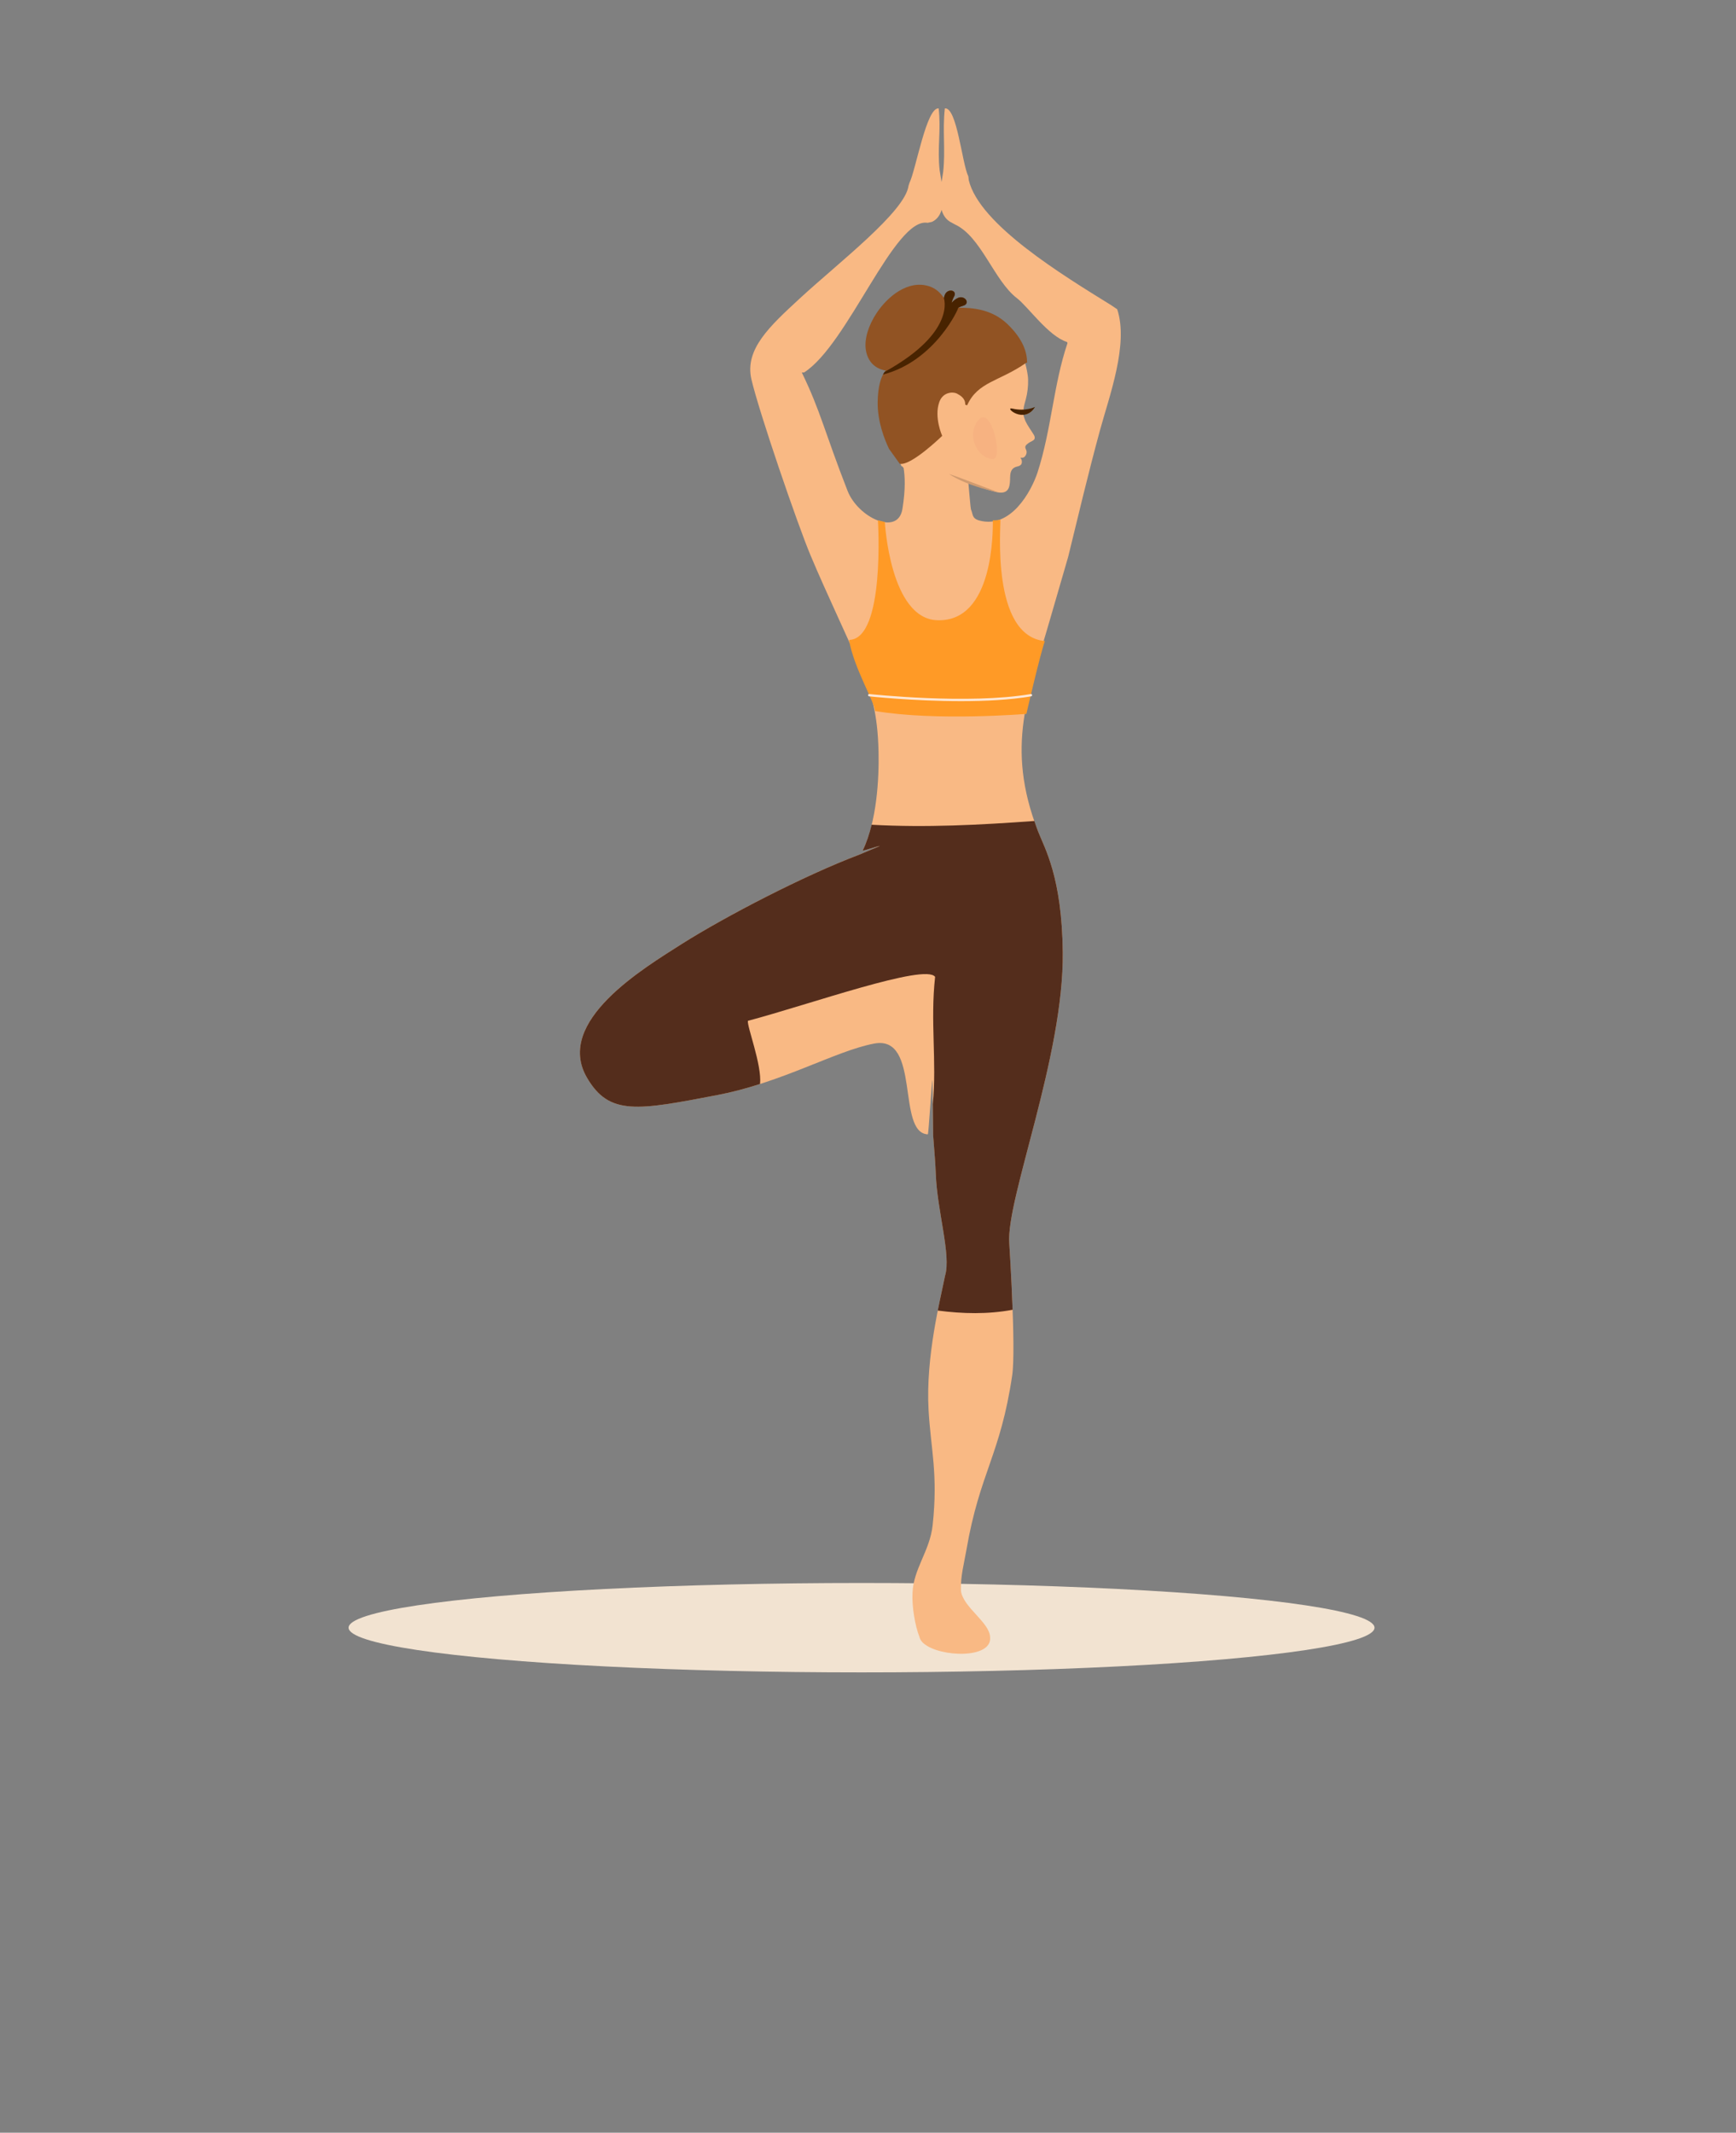 <?xml version="1.0" encoding="utf-8"?>
<!-- Generator: Adobe Illustrator 16.0.0, SVG Export Plug-In . SVG Version: 6.00 Build 0)  -->
<!DOCTYPE svg PUBLIC "-//W3C//DTD SVG 1.1//EN" "http://www.w3.org/Graphics/SVG/1.1/DTD/svg11.dtd">
<svg version="1.1" id="Calque_1" xmlns="http://www.w3.org/2000/svg" xmlns:xlink="http://www.w3.org/1999/xlink" x="0px" y="0px"
	 width="158px" height="194px" viewBox="0 0 158 194" enable-background="new 0 0 158 194" xml:space="preserve">
<rect x="0" y="0" width="158" height="194" fill="#808080" stroke="none"/>
<g display="none">
	<g display="inline">
		<ellipse fill="#F2E3D1" cx="80.244" cy="144.251" rx="75.058" ry="4.162"/>
		<g>
			<linearGradient id="SVGID_1_" gradientUnits="userSpaceOnUse" x1="119.552" y1="112.897" x2="131.068" y2="126.136">
				<stop  offset="0" style="stop-color:#F9A263"/>
				<stop  offset="0.159" style="stop-color:#F9A76B"/>
				<stop  offset="0.653" style="stop-color:#F9B47D"/>
				<stop  offset="1" style="stop-color:#F9B984"/>
			</linearGradient>
			<path fill="url(#SVGID_1_)" d="M126.927,124.504c0.149-0.059,0.298-0.109,0.426-0.152c0.063-0.014,0.125-0.023,0.187-0.032
				c-0.068,0.267,0.184,0.722,0.481,0.893c-0.155-0.264-0.159-0.61-0.011-0.895c0.309,0.032,0.622,0.123,0.953,0.214
				c0.614,0.166,1.257,0.232,1.895,0.217c0.334-0.006,1.246-0.143,2.285-0.512c-0.433-10.329-8.731-11.323-9.076-12.186
				c-0.699,0.329-1.243,0.597-1.502,0.67l-0.021,0.098c-0.633,0.16-2.358,3.055-3.3,5.241c-0.371,0.997,0.879,3.521,0.851,4.031
				c-0.059,0.96,0.708,0.974,1.48,0.987c0.408,0.006,0.794,0.088,0.957,0.506c0.081,0.215,0.055,0.336,0.218,0.512
				c0.107,0.107,0.27,0.103,0.405,0.082c0.244-0.039,0.289-0.272,0.269,0.035c-0.02,0.244,0.303,0.426,0.536,0.424
				c0.344-0.002,0.464-0.392,0.868,0.188c0.103,0.148,0.162,0.324,0.272,0.467c0.119,0.156,0.327,0.128,0.48,0.041
				C126.033,125.059,126.444,124.73,126.927,124.504z"/>
			<path fill="#F9B984" d="M142.088,143.901l-0.194-0.159c-1.464-0.896-4.862-0.61-7.768-0.507
				c0.893-0.454-15.073-0.909-16.567-1.281c-0.232-0.056-0.11-2.636-0.368-2.674c0.204-3.04,0.856-8.153,1.637-9.975
				c1.068-2.493,1.068-4.511,1.425-6.646c0.167-1.004,0.207-6.611,0.606-7.075c1.338-1.556,3.466-0.817,4.019-2.906
				c-1.037,0.301-3.91-0.323-7.247-1.076c-3.982-1.292-7.535-2.691-11.732-3.121c-7.682-0.787-12.822,1.838-16.502,2.43
				c-0.625,0.101-1.188,0.163-1.698,0.198c-2.463-0.481-3.469-1.525-7.166-1.146c-2.475,0.254-4.086,0.748-7.631,4.033
				c-7.665,1.143-16.189,4.326-19.742,6.123c-3.628,1.803-9.243,1.338-13.189,1.82c-6.212,0.76-12.506,5.442-19.224,4.857
				c-1.348-0.117-3.919-0.844-4.899,1.059c-0.94,0.061-1.823,0.383-2.313,1.353c-1.336,2.649,1.055,5.411,1.572,7.159
				c0.771,2.61-0.238,7.238,3.322,8.128c0,0,3.442,0.416,4.332-1.186c0.193-0.348,0.193-0.629,0.084-0.866
				c0.757-0.143,1.49-0.445,1.832-1.062c0.854-1.533-2.078-1.749-2.273-2.386c-0.378-1.228-0.642-4.22,0.458-5.947
				c3.698-1.813,8.95-1.064,12.779-1.836c4.076-0.834,15.98-2.471,18.986-2.264c6.883,0.477,17.564,0,27.533-3.798
				c8.09-2.904,17.299-3.182,20.811-2.252c0.333,0.098,0.571,0.207,0.669,0.354c0.475,0.713,1.068,0.594,0.594,6.053
				c-0.443,5.093,0.457,12.865,1.254,13.983c-0.012,0.019-0.021,0.036-0.033,0.053c0.033,0.012,0.07,0.019,0.104,0.028
				c0.034,0.03,0.066,0.052,0.1,0.058c0.023,0.003,0.058-0.006,0.085-0.007c1.813,0.536,3.924,0.671,6.131,0.646
				c0.161,0.725,0.331,1.246,0.497,1.479c-0.012,0.019-0.021,0.033-0.033,0.052c0.034,0.012,0.07,0.019,0.104,0.028
				c0.033,0.031,0.066,0.053,0.1,0.058c0.022,0.003,0.057-0.005,0.085-0.007c5.459,1.613,13.652-0.447,18.863,0.703
				c0,0,8.251,0.387,8.209-0.188l0.051-0.098c0.604-0.247,3.146-1.515,3.158-1.766C142.919,144.057,142.589,143.936,142.088,143.901
				z M111.194,139.139c-0.315,0.005-0.625,0.009-0.931,0.01c-0.126-1.132,0.314-6.143,0.987-9.54
				c-0.028,0.558-0.072,1.197-0.138,1.952C110.916,133.83,110.986,136.63,111.194,139.139z"/>
			<linearGradient id="SVGID_2_" gradientUnits="userSpaceOnUse" x1="126.14" y1="141.394" x2="128.784" y2="136.673">
				<stop  offset="0" style="stop-color:#F9A263"/>
				<stop  offset="0.159" style="stop-color:#F9A76B"/>
				<stop  offset="0.653" style="stop-color:#F9B47D"/>
				<stop  offset="1" style="stop-color:#F9B984"/>
			</linearGradient>
			<path fill="url(#SVGID_2_)" d="M132.537,142.062c-2.547-0.716-5.402-0.771-8.368-1.127c-0.984-0.117-4.745-1.146-6.239-1.517
				c-0.189-0.046-0.551-0.094-0.758-0.128c0,0-0.08,2.529-0.004,3.053c9.205,1.046,15.117,0.98,17.36,0.867
				c1.36-0.089,0.64-0.25,0.646-0.395C135.188,142.546,132.537,142.062,132.537,142.062z"/>
			<linearGradient id="SVGID_3_" gradientUnits="userSpaceOnUse" x1="108.636" y1="133.906" x2="98.611" y2="134.479">
				<stop  offset="0" style="stop-color:#F9A263"/>
				<stop  offset="0.159" style="stop-color:#F9A76B"/>
				<stop  offset="0.653" style="stop-color:#F9B47D"/>
				<stop  offset="1" style="stop-color:#F9B984"/>
			</linearGradient>
			<path fill="url(#SVGID_3_)" d="M111.226,139.209c-0.035-0.047-0.191-0.019-0.223-0.068c-0.249,0.003-0.496,0.007-0.739,0.008
				c-0.126-1.132,0.314-6.143,0.987-9.54c-0.024,0.482,0.189-4.284-0.134-6.006c-2.542,0.22-4.069,0.392-6.619,0.291
				c-0.157-0.007-0.304-0.028-0.442-0.062c0.313,0.549,0.51,1.621,0.175,5.474c-0.443,5.093,0.457,12.865,1.254,13.983
				c-0.012,0.019-0.021,0.036-0.033,0.053c0.033,0.012,0.07,0.019,0.104,0.028c0.034,0.03,0.066,0.052,0.1,0.058
				c0.023,0.003,0.058-0.006,0.085-0.007c1.772,0.524,3.833,0.661,5.987,0.646C111.527,142.72,111.199,139.451,111.226,139.209z"/>
			<path fill="#FF9A26" d="M110.956,123.764c-2.152-0.646-1.938-3.229-0.814-4.473c1.672-1.857,4.208-1.107,6.423-0.316
				c1.783,0.635,2.82,1.859,3.711,3.313c-0.253-5.051-5.73-6.056-8.889-8.641c-1.909-1.561-1.776-4.018-0.844-4.376
				c-3.139-0.925-6.669-1.204-8.844-0.845c-0.764,3.311-0.651,6.271-0.409,9.634c0.111,1.547,0.27,3.079,0.472,4.606
				c0.448,0.065,2.192,0.96,2.33,1.23C105.88,124.941,109.332,124.951,110.956,123.764z"/>
			<path fill="#F9A263" d="M22.401,138.996c-0.368-1.194-0.617-4.043,0.379-5.789c-0.058-0.047-0.112-0.099-0.165-0.152
				c-0.206,0.187-0.456,0.346-0.771,0.452c-1.248,0.417-0.802,3.604-0.715,4.582c0.091,1.023-0.234,3.838,0.92,3.845
				c0.507,0.004,0.917,0.156,1.23,0.4c0.59-0.17,1.121-0.457,1.395-0.952C25.528,139.849,22.597,139.633,22.401,138.996z"/>
			<path fill="#F9A263" d="M21.19,126.814c-0.149-0.008-0.296-0.004-0.445-0.018c-1.336-0.117-3.87-0.826-4.869,1.01
				C17.729,127.721,19.477,127.354,21.19,126.814z"/>
			<path fill="#542D1C" d="M88.381,111.045c-0.236,0.025-0.468,0.049-0.684,0.063c-2.463-0.481-3.469-1.525-7.166-1.146
				c-2.475,0.254-4.086,0.748-7.631,4.033c-7.665,1.143-16.189,4.326-19.742,6.123c-1.164,0.579-2.533,0.922-3.984,1.139
				c-0.274,2.768,0.119,5.463,1.472,7.869c1.745-0.156,3.178-0.233,3.978-0.178c6.883,0.477,17.564,0,27.533-3.798
				c1.94-0.696,4.327-1.295,6.303-1.71C89.706,119.366,89.825,115.277,88.381,111.045z"/>
			<path fill="#915323" d="M124.241,111.521c0.852-0.412,2.557-1.101,4.409-1.085c1.594,0.016,2.414,0.342,2.821,0.612
				c0.069,0.046,0.132,0.095,0.185,0.142c0.081-0.515,0.434-1.655,1.961-1.904c1.001-0.16,2.321,0.225,3.532,1.027
				c1.556,1.033,3.159,2.947,2.558,4.941c-0.215,0.709-0.689,1.162-1.13,1.445c0.124,0.02,0.237,0.052,0.337,0.096
				c0.37,0.163,0.458,0.572,0.321,0.792c-0.078,0.126-0.257,0.224-0.508,0.079c-0.159-0.091-0.359-0.168-0.592-0.229
				c0.224,0.191,0.397,0.422,0.483,0.646c0.113,0.299-0.01,0.572-0.172,0.702c-0.221,0.175-0.499,0.084-0.58-0.221
				c-0.04-0.153-0.108-0.319-0.203-0.497c0.016,1.268-0.087,3.146-1.502,4.658c-0.858,0.916-2.124,1.889-3.609,1.916l-0.089,0.001
				l-0.013-0.087c-1.792-2.54-1.801-4.592-4.067-5.603l0.064-0.183c0.609,0.029,0.892-0.509,1.029-0.758
				c0.223-0.4,0.173-1.369-0.792-1.709c-1.461-0.514-3.217,0.29-3.217,0.29s-2.906-2.962-2.674-4.033l1.414-1.026L124.241,111.521z"
				/>
			<path fill="#482300" d="M138.447,118.786c-0.221,0.175-0.499,0.084-0.58-0.221c-0.04-0.153-0.108-0.319-0.203-0.497
				c0.001,0.07-5.062-2.142-6.389-7.137c0.074,0.039,0.14,0.078,0.196,0.116c0.028,0.019,0.051,0.038,0.076,0.06
				c0.009,0.015,0.011,0.027,0.019,0.043c3.83,6.834,7.072,5.51,7.011,5.549c0.124,0.02,0.237,0.052,0.337,0.096
				c0.37,0.163,0.458,0.572,0.321,0.792c-0.078,0.126-0.257,0.224-0.508,0.079c-0.159-0.091-0.359-0.168-0.592-0.229
				c0.224,0.191,0.397,0.422,0.483,0.646C138.732,118.383,138.609,118.656,138.447,118.786z"/>
			<path fill="#482300" d="M128.259,125.416c0,0-0.457-0.898-0.168-2.146C128.294,122.396,126.539,124.41,128.259,125.416z"/>
			<g>
				<path fill="#FFE7D4" d="M102.92,123.263c-0.055,0-0.102-0.042-0.107-0.096c-1.281-11.956,0.514-14.879,0.591-14.997
					c0.032-0.049,0.099-0.063,0.147-0.031c0.051,0.031,0.065,0.1,0.033,0.148c-0.019,0.029-1.826,3.012-0.558,14.856
					c0.007,0.059-0.036,0.112-0.095,0.118C102.928,123.263,102.923,123.263,102.92,123.263z"/>
			</g>
		</g>
	</g>
</g>
<g>
	<g>
		<ellipse fill="#F2E3D1" cx="78.413" cy="148.06" rx="46.687" ry="4.066"/>
		<g>
			<path fill="#F9B984" d="M101.681,28.132l-0.548-0.37c-4.352-2.698-11.987-7.319-12.962-11.373l-0.038-0.337
				c-0.587-1.207-1.029-6.317-2.139-6.193c-0.228,2.02,0.072,3.777-0.155,5.798c-0.04,0.261-0.093,0.57-0.142,0.899
				c-0.063-0.396-0.131-0.765-0.177-1.068c-0.228-2.019,0.14-3.609-0.089-5.629c-1.109-0.124-2.069,5.575-2.658,6.78l-0.083,0.257
				c-0.313,2.365-6.389,7.013-9.885,10.24c-2.734,2.524-5.047,4.628-4.417,7.361c0.686,2.965,4.178,13.147,5.378,16.007
				c1.463,3.491,3.688,8.136,4.617,10.36c0.93,2.223,1.493,3.998,1.576,7.487c0.059,2.467-0.158,6.407-1.44,9.01
				c-0.044,0.088,1.581-0.48,1.534-0.396l-1.876,0.788c-4.97,1.877-12.112,5.579-16.121,8.109
				c-3.393,2.167-11.617,7.033-8.635,12.161c2.03,3.49,4.603,2.974,11.9,1.578c5.88-1.127,10.741-4.02,14.244-4.675
				c4.271-0.797,2.002,8.128,4.879,8.258c0.073,0.002,0.354-4.929,0.433-4.934l0.054,5.023c0.112,1.425,0.21,2.621,0.241,3.495
				c0.12,3.379,1.41,7.389,0.846,9.269c-0.401,2.048-1.785,7.321-1.505,12.232c0.201,3.546,0.876,5.786,0.371,10.469
				c-0.256,2.354-1.753,3.961-1.832,6.163c-0.07,1.221,0.241,3.032,0.627,3.984c0.031,0.158,0.11,0.308,0.23,0.445
				c0.051,0.072,0.104,0.127,0.156,0.158c1.439,1.258,6.253,1.444,6.048-0.57c-0.049-1.351-2.442-2.687-2.653-4.2
				c-0.049-1.349,0.28-2.473,0.498-3.737c1.209-7.038,3.1-8.614,4.169-15.898c0.354-2.428-0.269-11.992-0.269-11.992
				c-0.299-4.045,4.977-16.982,4.869-26.479c-0.076-6.845-1.643-9.433-2.251-10.995c-3.023-7.753-0.822-12.599,1.042-19.109
				l1.701-5.857c0.965-3.929,1.779-7.415,2.897-11.52C100.953,36.055,102.739,31.302,101.681,28.132z M94.426,42.986
				c-0.57,1.714-2.419,5.116-5.271,4.368c-0.722-0.191-0.581-0.569-0.788-1.028c-0.033-0.072-0.168-1.752-0.228-2.365
				c0.027-0.003,0.052-0.006,0.052-0.016c0.952,0.359,2.31,0.834,2.795,0.864c0.918,0.058,0.934-0.674,0.95-1.413
				c0.009-0.39,0.087-0.758,0.488-0.912c0.205-0.078,0.323-0.051,0.489-0.207c0.104-0.102,0.101-0.258,0.08-0.386
				c-0.033-0.233-0.258-0.278,0.037-0.256c0.231,0.021,0.407-0.289,0.407-0.511c-0.001-0.329-0.373-0.445,0.182-0.829
				c0.143-0.098,0.311-0.154,0.448-0.258c0.149-0.114,0.124-0.314,0.039-0.46c-0.258-0.433-0.569-0.829-0.785-1.29
				c-0.055-0.143-0.104-0.285-0.145-0.408c-0.013-0.061-0.022-0.12-0.028-0.179c0.254,0.068,0.69-0.173,0.854-0.456
				c-0.253,0.146-0.585,0.148-0.854,0.007c0.031-0.296,0.12-0.596,0.208-0.912c0.161-0.587,0.228-1.201,0.215-1.81
				c-0.003-0.319-0.132-1.191-0.479-2.187c-9.878,0.371-10.863,8.301-11.688,8.626c0.313,0.67,0.563,1.192,0.635,1.438l0.093,0.02
				c0.01,0.041,0.048,0.084,0.104,0.127c0.125,0.736,0.193,1.897-0.102,3.736c-0.401,2.516-4.043,0.791-4.994-1.64
				c-2.079-5.315-2.467-7.285-4.167-10.767l0.208-0.001c3.99-2.537,8.227-14.143,11.242-13.613l0.404-0.087
				c0.467-0.224,0.731-0.617,0.869-1.093c0.146,0.506,0.423,0.928,0.922,1.166l0.273,0.152c2.404,1.085,3.57,5.125,5.678,6.729
				c1.007,0.778,2.866,3.453,4.538,3.97l0.051,0.102C95.877,34.979,95.705,39.045,94.426,42.986z"/>
			<path fill="#542D1C" d="M85.108,88.859c-0.454,4.101,0.167,7.623-0.209,11.584l0.03,2.831c0.112,1.425,0.21,2.621,0.241,3.495
				c0.12,3.379,1.41,7.389,0.846,9.269c-0.14,0.716-0.399,1.826-0.667,3.175c2.265,0.297,4.564,0.351,6.813-0.072
				c-0.109-3.06-0.305-6.049-0.305-6.049c-0.299-4.045,4.977-16.982,4.869-26.479c-0.076-6.845-1.643-9.433-2.251-10.995
				c-0.125-0.321-0.228-0.629-0.335-0.939c-4.929,0.36-9.854,0.618-14.809,0.343c-0.205,0.839-0.468,1.641-0.813,2.341
				c-0.044,0.088,1.581-0.48,1.534-0.396l-1.876,0.788c-4.97,1.877-12.112,5.579-16.121,8.109
				c-3.393,2.167-11.617,7.033-8.635,12.161c2.03,3.49,4.603,2.974,11.9,1.578c1.34-0.257,2.624-0.607,3.854-1.001
				c0.189-1.712-1.229-5.328-1.101-5.746C73.646,91.384,84.234,87.599,85.108,88.859z"/>
			<path fill="#915323" d="M80.9,40.799c-0.391-0.816-1.043-2.449-1.02-4.22c0.022-1.524,0.337-2.308,0.597-2.695
				c0.044-0.065,0.091-0.125,0.136-0.175c-0.491-0.081-1.58-0.421-1.811-1.883c-0.149-0.957,0.223-2.219,0.997-3.372
				c0.994-1.484,2.83-3.008,4.734-2.425c0.677,0.208,1.108,0.664,1.376,1.087c0.02-0.119,0.051-0.227,0.094-0.323
				c0.157-0.351,0.548-0.435,0.759-0.302c0.12,0.075,0.212,0.247,0.073,0.485c-0.086,0.152-0.163,0.343-0.223,0.565
				c0.185-0.213,0.406-0.377,0.622-0.46c0.285-0.107,0.546,0.011,0.669,0.167c0.167,0.212,0.079,0.477-0.212,0.554
				c-0.147,0.039-0.307,0.103-0.477,0.193c1.213-0.011,3.007,0.095,4.447,1.455c0.873,0.823,1.797,2.038,1.816,3.458l0.001,0.084
				l-0.084,0.012c-2.435,1.703-4.396,1.703-5.372,3.865l-0.176-0.063c0.033-0.582-0.481-0.855-0.72-0.988
				c-0.381-0.213-1.309-0.171-1.636,0.75c-0.498,1.395,0.263,3.077,0.263,3.077s-2.842,2.767-3.866,2.539l-0.975-1.358L80.9,40.799z
				"/>
			<path fill="#482300" d="M87.903,27.248c0.167,0.212,0.079,0.477-0.212,0.554c-0.147,0.039-0.307,0.103-0.477,0.193
				c0.067-0.002-2.067,4.828-6.848,6.077c0.037-0.07,0.073-0.132,0.11-0.188c0.018-0.027,0.038-0.048,0.057-0.073
				c0.015-0.007,0.027-0.009,0.042-0.018c6.548-3.632,5.297-6.738,5.333-6.678c0.02-0.119,0.051-0.227,0.094-0.323
				c0.157-0.351,0.548-0.435,0.759-0.302c0.12,0.075,0.212,0.247,0.073,0.485c-0.086,0.152-0.163,0.343-0.223,0.565
				c0.185-0.213,0.406-0.377,0.622-0.46C87.52,26.974,87.78,27.092,87.903,27.248z"/>
			<path fill="#482300" d="M94.201,37.016c0,0-0.862,0.434-2.054,0.151C91.314,36.969,93.232,38.656,94.201,37.016z"/>
			<path fill="#D19B6F" d="M90.827,44.765c0,0-2.543-0.421-4.461-1.649C87.497,43.474,88.996,44.101,90.827,44.765z"/>
			<path fill="#FF9A26" d="M91.049,47.273c-0.126,0.036-0.586,0.072-0.684,0.052c-0.006,0.927,0.104,9.253-5.047,9.095
				c-4.321-0.132-4.784-8.938-4.784-8.938l-0.631-0.157c0,0,0.683,10.831-2.629,10.883c0.421,2.523,2.367,5.73,2.367,6.467
				c5.572,0.945,13.774,0.262,13.774,0.262s1.261-5.467,1.683-6.624C90.155,57.84,91.11,47.724,91.049,47.273z"/>
			<path fill="#F7B281" d="M90.351,41.762c-1.546-0.145-2.409-2.34-1.258-3.604C90.246,36.897,91.348,41.855,90.351,41.762z"/>
			<g>
				<path fill="#FFE7D4" d="M87.48,63.777c-4.338,0-8.318-0.429-8.378-0.435c-0.058-0.006-0.099-0.058-0.093-0.116
					c0.006-0.058,0.046-0.106,0.115-0.092c0.089,0.009,9.025,0.969,14.692,0c0.063-0.014,0.112,0.029,0.121,0.086
					c0.01,0.057-0.028,0.112-0.085,0.121C91.942,63.667,89.667,63.777,87.48,63.777z"/>
			</g>
		</g>
	</g>
</g>
<g display="none">
	<g display="inline">
		<ellipse fill="#F2E3D1" cx="78.421" cy="145.912" rx="76.333" ry="4.834"/>
		<g>
			<path fill="#F9B984" d="M137.853,64.277l-0.203-0.051c0.897-0.818,1.856-1.645,0.941-3.107c-0.472,0.52-0.722,0.861-1.406,1.232
				c-0.491,0.398-1.226,0.855-1.718,1.256c-0.813,0.705-0.965,1.754-2.813,2.25l-0.146-0.02c-3.018,0.34-11.66-0.092-14.729,0.111
				c-7.049,0.471-14.091-2.184-18.943-3.131c-1.902-0.371-3.276-0.203-5.19-0.1c-2.712,0.148-3.236,0.443-4.767,0.254
				c-0.021-0.012-0.04-0.021-0.06-0.033c-0.199-1.857,0.21-3.23,0.39-3.725c1.156,0.129,2.74,0.268,3.278,0.166
				c1.04-0.193,0.853-1.016,0.661-1.844c-0.1-0.436-0.116-0.869,0.288-1.154c0.208-0.145,0.345-0.148,0.487-0.367
				c0.087-0.145,0.039-0.316-0.02-0.455c-0.104-0.25-0.367-0.236-0.032-0.295c0.266-0.045,0.373-0.438,0.311-0.686
				c-0.094-0.365-0.541-0.391-0.031-0.975c0.133-0.15,0.304-0.26,0.428-0.416c0.136-0.168,0.05-0.385-0.085-0.523
				c-0.41-0.412-0.869-0.764-1.239-1.217c-0.103-0.145-0.196-0.289-0.276-0.414c-0.031-0.064-0.059-0.127-0.083-0.191
				c0.303,0.002,0.721-0.387,0.825-0.75c-0.24,0.236-0.609,0.332-0.952,0.248c-0.047-0.338-0.033-0.697-0.023-1.074
				c0.015-0.699-0.085-1.402-0.271-2.08c-0.093-0.355-0.481-1.291-1.149-2.303c-10.912,3.197-9.775,12.318-10.604,12.914
				c0.477,0.586,0.855,1.041,1.042,1.318c-0.248,1.346-0.705,2.91-1.429,3.602c-0.105,0.1-0.216,0.182-0.327,0.254
				c-0.666-0.068-1.476-0.18-2.847-0.254c-1.913-0.104-3.287-0.271-5.189,0.1c-4.853,0.947-11.896,3.602-18.943,3.131
				c-3.069-0.203-9.923,0.717-12.94,0.377l-0.14,0.006c-1.171-0.281-2.173-0.707-3.547-0.627c-2.343,0.139-5.837,1.578-7.015,1.539
				c-1.03-0.031-2.057-0.211-2.964,0.498c1.842,2.416,5.559,0.863,7.9,1.379c1.111,0.236,2.804,0.096,4.827-0.061
				c1.428,0.318,2.888,0.773,4.007,0.885c2.853,0.213,5.472,0.902,8.179,1.135c5.852,0.408,20.084,0.244,22.225,0
				c0.416-0.047,0.925,0.445,1.435,1.18c2.019,4.264,3.565,10.25,3.684,15.084c0.058,2.389,0.089,4.229-0.919,6.84
				c-0.004,0.008-0.006,0.014-0.01,0.021c-0.521,1.049-1.078,2.207-1.766,3.264c-3.623,4.621-7.465,9.363-10.266,12.072
				c-2.92,3.119-5.849,6.689-9.361,9.195c-3.209,2.359-6.854,3.807-10.506,5.555c-3.608,1.662-13.461,10.328-14.642,11.361
				c-1.835,1.605-3.441,2.752-3.899,3.67c-0.459,0.918-1.625,7.768,0.229,8.258c1.854,0.492,2.982,0.23,5.506,0
				c2.523-0.229,3.67-0.688,3.67-2.064c0-1.375-2.752-1.834-2.752-1.834s-0.459-1.605-0.688-2.982
				c-0.021-0.121,0.041-0.27,0.162-0.438c2.268-1.537,6.065-3.643,11.236-5.932c7.469-3.305,9.381-7.385,14.24-9.213
				c2.413-0.906,9.61-3.154,17.554-8.754c3.271-2.307,8.282-6.719,10.625-8.785c10.771,1.055,17,3,28.654,1.82
				c-0.227,1.832-0.669,3.211-0.851,5.855c-0.207,3.824,1.581,9.701,2.273,12.301c1.387,5.369,2.258,8.6,1.278,13.914l-0.451,1.9
				c-0.757,2.254,0.273,3.469,1.936,3.988c2.719,0.867,6.044,0,8.915,0.52c1.662,0.174,6.309,0.453,5.688-1.51
				c-0.311-0.621-10.154-3.465-10.854-6.719c-0.7-3.256,0.592-31.469-0.162-34.732c-0.295-1.275-0.697-2.258-1.594-2.842
				c0-0.008,0-0.016-0.001-0.025c-0.408-0.266-0.87-0.518-1.438-0.748c-2.607-1.121-13.096-3.197-21.41-4.861
				c-3.102-0.619-4.525-2.545-5.118-3.576c-3.337-5.797-0.844-13.928,0.121-17.234c0.827-2.068,1.233-4.654,2.17-4.549
				c2.141,0.244,17.373,0.408,23.225,0c2.707-0.232,5.325-0.922,8.178-1.135c2.562-0.252,5.909-0.846,8.518-0.348l0.251-0.031
				l-0.003,0.039c1.65,0.133,3.219,0.152,4.915-0.061c1.242-0.098,1.883,0.352,4.057-2.578
				C146.994,64.799,139.556,64.682,137.853,64.277z"/>
			<path fill="#542D1C" d="M115.307,111.986c2.752,0.385,5.712,0.443,8.452-0.15c0.013-3.436-0.043-6.055-0.243-6.92
				c-0.295-1.275-0.697-2.258-1.594-2.842c0-0.008,0-0.016-0.001-0.025c-0.408-0.266-0.87-0.518-1.438-0.748
				c-2.607-1.121-13.096-3.197-21.41-4.861c-3.009-0.602-4.432-2.426-5.056-3.475c-5.197,0.186-11.845,0.156-15.679-0.643
				c-0.139,0.586-0.326,1.197-0.582,1.861c-0.004,0.008-0.006,0.014-0.01,0.021c-0.521,1.049-1.078,2.207-1.766,3.264
				c-3.623,4.621-7.465,9.363-10.266,12.072c-2.92,3.119-5.849,6.689-9.361,9.195c-1.452,1.068-2.997,1.945-4.589,2.752
				c0.304,2.365,1.245,4.492,2.666,6.324c1.375-1.094,2.737-2.039,4.479-2.695c2.413-0.906,9.61-3.154,17.554-8.754
				c3.271-2.307,8.282-6.719,10.625-8.785c8.167,1.5,17,3,28.654,1.82C115.631,110.303,115.466,111.098,115.307,111.986z"/>
			<path fill="#915323" d="M80.106,57.754c-0.666-0.801-1.853-2.439-2.325-4.42c-0.406-1.705-0.275-2.668-0.095-3.174
				c0.03-0.086,0.065-0.166,0.103-0.234c-0.571,0.049-1.882-0.023-2.552-1.588c-0.437-1.027-0.376-2.537,0.162-4.043
				c0.69-1.934,2.309-4.152,4.597-4.037c0.813,0.041,1.423,0.426,1.841,0.822c-0.012-0.137-0.007-0.268,0.014-0.385
				c0.076-0.438,0.488-0.641,0.761-0.553c0.155,0.049,0.306,0.215,0.219,0.52c-0.055,0.195-0.085,0.43-0.089,0.693
				c0.146-0.289,0.347-0.535,0.563-0.688c0.287-0.199,0.613-0.141,0.794-0.002c0.246,0.189,0.223,0.51-0.081,0.678
				c-0.153,0.084-0.313,0.199-0.478,0.348c1.35-0.354,3.381-0.74,5.37,0.371c1.205,0.672,2.578,1.766,3.001,3.346l0.025,0.094
				l-0.091,0.037c-2.235,2.584-4.425,3.137-4.903,5.824l-0.212-0.02c-0.129-0.658-0.779-0.818-1.081-0.9
				c-0.485-0.131-1.506,0.18-1.613,1.299c-0.163,1.695,1.16,3.357,1.16,3.357s-2.391,3.887-3.596,3.92l-1.471-1.236L80.106,57.754z"
				/>
			<path fill="#482300" d="M84.099,40.666c0.246,0.189,0.223,0.51-0.081,0.678c-0.153,0.084-0.313,0.199-0.478,0.348
				c0.076-0.02-0.944,5.969-5.925,8.709c0.021-0.09,0.046-0.17,0.071-0.24c0.013-0.035,0.028-0.064,0.043-0.098
				c0.014-0.012,0.027-0.018,0.041-0.031c6.28-5.896,4.008-9.006,4.066-8.951c-0.012-0.137-0.007-0.268,0.014-0.385
				c0.076-0.438,0.488-0.641,0.761-0.553c0.155,0.049,0.306,0.215,0.219,0.52c-0.055,0.195-0.085,0.43-0.089,0.693
				c0.146-0.289,0.347-0.535,0.563-0.688C83.592,40.469,83.918,40.527,84.099,40.666z"/>
			<path fill="#482300" d="M93.874,49.785c0,0-0.839,0.725-2.247,0.746C90.643,50.547,93.256,51.887,93.874,49.785z"/>
			<path fill="#D19B6F" d="M92.296,59.379c0,0-2.955,0.244-5.439-0.582C88.219,58.877,90.065,59.154,92.296,59.379z"/>
			<path fill="#F7B281" d="M90.918,56.164c-1.765,0.273-3.348-1.932-2.418-3.664S92.056,55.986,90.918,56.164z"/>
			<path fill="#FF9A26" d="M78.672,62.871c0,0-0.75,9.875,6.416,9.875c7.167,0,5.521-9.75,5.521-9.75l0.813-0.063
				c0,0,2.881,10.188,3.166,10.813c0.713,1.559,0.25,4.65-1.535,6.293c-0.146,0.135-0.384,1.094-0.548,1.207
				c-1.833,1.268-12.083,0.832-14.333,0.082c-0.495-0.164-0.417-1.25-0.417-1.25s-3.208-2.27-1.833-8.5
				c1.205-5.459,2.188-8.77,2.188-8.77L78.672,62.871z"/>
			<g>
				<path fill="#FFE7D4" d="M87,81.242c-4.61,0-9.199-0.779-9.267-0.791s-0.113-0.076-0.102-0.143
					c0.012-0.068,0.068-0.115,0.145-0.104c0.097,0.018,9.705,1.646,15.028,0.17c0.063-0.018,0.136,0.021,0.153,0.088
					c0.019,0.066-0.021,0.135-0.087,0.152C91.191,81.082,89.094,81.242,87,81.242z"/>
			</g>
		</g>
	</g>
</g>
<g display="none">
	<g display="inline">
		<ellipse fill="#F1E2D0" cx="80" cy="144.244" rx="66.465" ry="6.305"/>
		<g>
			<path fill="#542E1D" d="M111.138,132.332c-0.169,0.111-0.356,0.16-0.579,0.123c-0.412-0.076-0.604-0.639-0.869-0.994
				c-0.13-0.072-0.259-0.145-0.386-0.211c-0.051-0.029-0.1-0.059-0.153-0.08c-0.111-0.064-0.221-0.123-0.331-0.18
				c-0.52,0.742-1.433,0.441-2.091-0.34c-0.429-0.506-0.747-0.887-0.986-1.246c-0.053-0.031-0.106-0.055-0.159-0.076
				c-6.48-3.229-11.496-5.041-14.516-6.287c-0.121-0.047-0.235-0.096-0.352-0.143c-0.261-0.109-0.637-0.414-1.078-0.859
				c-0.033-0.039-0.094-0.061-0.144-0.012c-2.811,2.596-7.257,3.375-10.9,3.789c-5.787,0.658-11.826-0.297-16.906-3.209
				c-0.012-0.006-0.006,0.008-0.01,0.016l-0.158-0.105c-0.451,0.668-0.754,1.111-0.754,1.111c-0.039,0.014-0.073,0.023-0.111,0.043
				c-4.836,1.73-9.828,4.221-14.18,6.213c-0.154,0.072-0.309,0.139-0.463,0.211c-0.139,0.17-0.292,0.35-0.466,0.555
				c-0.604,0.715-1.419,1.023-1.947,0.508c-0.379,0.164-0.755,0.316-1.119,0.461c-0.216,0.348-0.409,0.775-0.766,0.836
				c-0.26,0.041-0.476-0.033-0.658-0.186c-2.731,1.379-5.208,3.467-7.011,5.797c-1.26,1.633-0.398,6.162,3.125,7.191
				c2.775,0.811,11.084-0.639,13.358-0.555c0.269,0.006,0.673-0.014,1.197-0.053l-0.011-0.113c-1.74-1.564-1.682-8.969-0.783-10.957
				l-0.043-0.143c0.881-0.264,1.793-0.463,2.75-0.539c4.029-0.266,7.68,1.158,11.328,2.227c1.539,0.447,3.072,0.803,4.611,1.072
				l0.029-0.043c-1.457-0.996-2.852-2.102-4.779-3.256c-0.961-0.609-1.928-1.418-2.977-1.928c-1.039-0.418-2.048-0.26-3.082-0.484
				c-0.744-0.146-1.857-1.375-0.87-1.916l0.403-0.119c0.885-0.201,1.461,0.477,2.313,0.293c3.347-0.721,7.328,1.631,9.824,1.57
				c2.216-0.037,4.182-1.734,6.438-1.104c2.447,0.713-0.408,4.434,2.209,4.852l0.165,0.074c1.509,0.053,2.089,0.275,3.651,0.029
				c1.918-1.311,9.235-4.609,9.184-3.494c-0.179,1.086-1.399,0.367-1.866,1.684l-1.08,1.262c3.482-0.309,7.085-0.361,10.139,1.521
				c1.159,0.641,4.809,1.824,4.693,1.303c0.366,1.709,0.615,3.391,0.573,5.258c0,0.537,0.062,3.98-0.059,4.463l-0.024,0.113
				c2.832,0.617,4.91,0.98,5.583,0.92c1.756-0.107,2.116,0.207,3.731-0.66c0,0,3.17-1.273,3.914-2.857
				C120.062,139.348,115.061,134.848,111.138,132.332z"/>
			<ellipse fill="#CE874F" cx="74.678" cy="119.523" rx="0.311" ry="0.363"/>
			<path fill="#F5B780" d="M98.062,134.148c-2.457-0.756-5.091-0.783-7.633-0.672c-3.505,0.152-7.804,1.199-11.507,0.533
				c-2.232-1.068,0.366-4.096-2.045-4.799c-2.256-0.631-4.222,1.066-6.438,1.104c-2.496,0.061-6.478-2.291-9.824-1.57
				c-0.852,0.184-1.428-0.494-2.313-0.293l-0.403,0.119c-0.987,0.541,0.126,1.77,0.87,1.916c1.034,0.225,2.043,0.066,3.082,0.484
				c1.049,0.51,2.016,1.318,2.977,1.928c1.928,1.154,3.322,2.26,4.779,3.256c1.515,1.023,3.086,1.918,5.391,2.611
				c1.028,0.313,3.466,0.984,6.606,1.822c6.708,1.799,16.623,4.34,22.857,5.688l0.024-0.113c0.12-0.482,0.059-3.926,0.059-4.463
				c0.042-1.867-0.132-3.271-0.499-4.979c-0.418-0.111-0.841-0.264-1.269-0.438C103.713,136.615,100.612,134.934,98.062,134.148z
				 M97.494,134.406c0.157,0.033,0.313,0.061,0.47,0.098c0.246,0.059,0.486,0.133,0.727,0.205
				C98.271,134.602,97.872,134.5,97.494,134.406z"/>
			<linearGradient id="SVGID_4_" gradientUnits="userSpaceOnUse" x1="65.864" y1="136.633" x2="66.081" y2="158.15">
				<stop  offset="0" style="stop-color:#F8A065"/>
				<stop  offset="0.473" style="stop-color:#F9A86E"/>
				<stop  offset="1" style="stop-color:#FAB57E"/>
			</linearGradient>
			<path fill="url(#SVGID_4_)" d="M74.998,138.766c-2.305-0.693-3.876-1.588-5.391-2.611l-0.029,0.043l0,0
				c0.005-0.01,0.023-0.021,0.007-0.023c-4.484-1.059-8.807-2.891-13.404-3.418c-1.783-0.201-3.517,0.025-5.2,0.494
				c-1.323,3.736-0.946,9.775,0.734,11.287l0.011,0.113c5.86-0.467,26.272-3.752,29.879-4.063
				C78.464,139.75,76.026,139.078,74.998,138.766z"/>
			<linearGradient id="SVGID_5_" gradientUnits="userSpaceOnUse" x1="87.66" y1="136.413" x2="87.877" y2="157.93">
				<stop  offset="0" style="stop-color:#F8A065"/>
				<stop  offset="0.473" style="stop-color:#F9A86E"/>
				<stop  offset="1" style="stop-color:#FAB57E"/>
			</linearGradient>
			<path fill="url(#SVGID_5_)" d="M91.274,129.637c-0.863-0.039-6.329,2.777-8.501,4.625c-0.02,0.018,0.006,0.049,0.027,0.035
				c0.063-0.035,0.123-0.078,0.186-0.115c0.154,0.105,2.909-0.193,3.97-0.285c0.675-0.061,1.377-0.184,2.068-0.254
				c0.09,0.076,0.227,0.092,0.294-0.043C89.748,132.736,94.688,129.791,91.274,129.637z"/>
			<path fill="#F5B780" d="M115.175,126.104c-1.213-0.275-2.274-0.275-3.457-0.752c-0.738-0.299-1.516-0.598-2.295-0.652
				c-0.007-0.025,0.001-0.055-0.028-0.068c-2.375-1.059-4.235-3.848-5.304-6.123c-0.697-1.484-1.377-2.965-2.172-4.398
				c-0.878-1.586-2.122-2.906-3.083-4.436c-3.594-5.723-3.147-11.889-3.301-18.368c-0.115-4.827-0.126-8.469-4.524-11.375
				c-2.028-1.341-4.489-2.222-6.712-3.185c-0.425-0.185-0.854-0.368-1.264-0.568c-0.004-0.014-0.008-0.028-0.012-0.042
				c-0.007-0.018-0.031-0.01-0.028,0.008c0.001,0.006,0.003,0.012,0.004,0.017c-1.323-0.649-2.46-1.494-2.673-3.196
				c-0.145-1.145-0.156-2.324-0.207-3.475c0-0.011-0.009-0.002-0.016,0l0,0L80.08,69.46c-0.024,0.021-0.051,0.045-0.075,0.066
				c0.637-0.567,1.193-1.099,1.46-1.397c0.332-0.37,0.642-0.765,0.902-1.197c0.275-0.454,0.484-0.959,0.673-1.461
				c0.171-0.456,0.3-0.925,0.417-1.397c0.293-0.54,0.836-0.897,1.138-1.425c0.199-0.348,0.318-0.751,0.378-1.164
				c0.027-0.204,0.031-0.413,0.014-0.618c-0.016-0.182-0.078-0.309-0.157-0.461c-0.011-0.024-0.093-0.039-0.099-0.054
				c0-0.001,0-0.002,0-0.003l-0.496-0.361c-0.02,0-0.034-0.009-0.034-0.033c0.12-1.102-0.052-2.217-0.192-3.309
				c-0.131-0.981-0.364-1.957-0.889-2.817c-0.881-1.443-2.395-0.875-4.016-1.172c-1.178-0.216-2.381-0.14-3.559-0.341
				c-0.875-0.145-1.894-0.515-2.37-1.313c0.352,1.26-1.547,2-2.442,2.37c-0.77,0.317-1.49-0.636-2.02,0.033
				c-0.581,0.74-0.836,1.673-0.947,2.591c-0.086,0.755-0.049,1.495-0.023,2.251c0.008,0.413,0.02,0.827-0.016,1.241
				c-0.018,0.221-0.038,0.442-0.134,0.639c-0.029,0.054-0.063,0.107-0.101,0.159c-0.035,0.039-0.086,0.015-0.102-0.02l-0.148,0.083
				c0,0,0,0.002,0,0.002c-0.005,0.017-0.088,0.032-0.102,0.056c-0.079,0.153-0.141,0.28-0.156,0.461
				c-0.018,0.205-0.014,0.414,0.016,0.618c0.057,0.413,0.178,0.816,0.375,1.164c0.363,0.635,1.102,1.005,1.297,1.767
				c0,0,0.002-0.002,0.005-0.003c0.096,0.357,0.204,0.712,0.333,1.059c0.189,0.502,0.398,1.007,0.673,1.461
				c0.261,0.432,0.57,0.827,0.901,1.197c0.281,0.313,0.885,0.885,1.561,1.485c-0.042,0.951-0.094,1.904-0.156,2.854
				c-0.142,2.225-1.6,3.219-3.458,4.039c-2.278,1.006-4.627,1.94-6.808,3.146c-4.628,2.559-4.791,6.164-4.965,10.919
				c-0.244,6.686,0.197,12.36-2.972,18.485c-0.692,1.342-1.688,2.469-2.572,3.682c-1.114,1.529-1.893,3.309-2.685,5.016
				c-1.175,2.529-2.938,5.654-5.611,6.846c-0.047,0.021-0.058,0.061-0.057,0.104c-0.65,0.045-1.299,0.26-1.936,0.496
				c-0.586,0.219-1.145,0.549-1.758,0.676c-0.676,0.139-1.388,0.115-2.07,0.227c-0.266,0.039-0.994,0.254-0.762,0.691
				c0.456,0.863,1.754,0.973,2.641,1.072c-0.157,0.434-0.19,0.99-0.219,1.328c-0.035,0.43-0.012,0.859,0.071,1.281
				c-0.08,0.213-0.179,0.287-0.315,0.02c-0.075-0.145-0.141-0.297-0.209-0.445c-0.137-0.299-0.313-0.563-0.581-0.758
				c-0.193-0.141-0.405-0.039-0.507,0.146c-0.178,0.32-0.059,0.805,0.033,1.129c0.199,0.705,0.56,1.49,1.167,1.936
				c0.454,0.332,1.396,0.316,1.517-0.318c0.287,0.121,0.576,0.104,0.738-0.223c0.104,0.162,0.208,0.324,0.357,0.447
				c0.221,0.178,0.627,0.27,0.887,0.115c0.644-0.375,0.803-1.354,1.752-1.07c0.012,0.002,0.021-0.004,0.031-0.004
				c0.596,0.422,1.395-0.102,1.828-0.502c0.248-0.229,0.475-0.484,0.684-0.748c0.008,0.01,0.02,0.018,0.031,0.004
				c0.125-0.154,0.221-0.318,0.301-0.48c0.381-0.588,0.678-1.229,0.849-1.902c0.058-0.232,0.044-0.48,0.003-0.734
				c0.77-1.535,2.244-2.938,3.307-4.125c2.33-2.609,7.289-8.396,9.389-11.189c1.841-2.449,2.318-12.182,2.427-13.816
				c0.001-0.008-0.008,0-0.013-0.004l0.148-0.066c0.336,0.697,0.786,1.334,1.401,1.846c0.051,0.041,0.112,0.072,0.164,0.113
				c-0.038,1.283,0.151,2.4,0.427,3.631l-0.006-0.004c1.105,4.867,3.753,8.27,0.93,12.953c-0.717,1.168-2.885,4.381-4.049,6.092
				l0.158,0.105c3.9,2.645,9.771,3.828,15.195,3.516c7.766-0.451,11.439-2.818,12.688-4.045l0.063-0.066
				c-1.99-2.016-5.275-6.832-5.092-9.209c0.187-2.389,1.985-5.951,2.928-9.637c0.041-0.035,0.087-0.061,0.128-0.096
				c0.066-0.059,0.02-0.135-0.046-0.154c0.312-1.242,0.462-2.205,0.477-3.07l-0.012-0.016c0.079-0.047,0.162-0.088,0.241-0.139
				c0.67-0.432,1.159-0.975,1.525-1.578c0.202,2.729,0.902,10.914,2.268,13.211c1.725,2.902,5.005,6.123,7.177,8.65
				c0.538,0.668,1.138,1.355,1.77,2.061c1.355,1.576,2.694,3.166,3.933,4.84c-0.065,0.271-0.102,0.547-0.062,0.797
				c0.201,1.24,0.938,2.172,1.733,3.098c0.496,0.58,1.254,1.02,1.998,0.656c0.051-0.025,0.078-0.076,0.122-0.107
				c0.001-0.002,0.004,0,0.006,0c0.982-0.291,1.282,1.834,2.395,1.16c0.209-0.129,0.371-0.303,0.504-0.506
				c0.192,0.348,0.547,0.299,0.857,0.121c-0.046,0.773,0.974,0.898,1.445,0.488c0.63-0.547,0.919-1.377,1.14-2.154
				c0.129-0.453,0.088-1.621-0.634-1.061c-0.255,0.199-0.383,0.508-0.498,0.799c-0.06,0.146-0.119,0.295-0.176,0.441
				c-0.03,0.078-0.066,0.148-0.107,0.221c-0.102,0.18-0.187-0.137-0.213-0.238c0.088-0.422,0.108-0.867,0.092-1.273
				c-0.018-0.428-0.054-1.004-0.236-1.465c0.768-0.082,2.175-0.172,2.568-0.916C116.145,126.4,115.656,126.213,115.175,126.104z"/>
			<path fill="#F7982B" d="M90.357,92.558c-0.41-1.905-1.785-3.563-2.433-5.428c-1.229-3.543-2.569-10.05-2.567-10.024
				c-0.096-0.045-2.299-0.868-2.334-0.969c-0.007-0.018-0.031-0.01-0.028,0.008c1.054,4.854,0.755,8.872-0.79,13.59
				c-1.482,4.534-5.773,8.094-10.195,4.499c-1.523-1.238-2.473-2.983-3.034-4.962c-0.031-0.117-0.063-0.234-0.093-0.354
				c-0.039-0.155-0.072-0.311-0.107-0.468c-0.094-0.425-0.176-0.858-0.242-1.299c-0.014-0.089-0.029-0.177-0.041-0.266
				c-0.023-0.163-0.043-0.33-0.063-0.494c-0.426-3.862,0.231-7.168,0.789-10.208c0.017-0.095-2.334,0.851-2.336,0.87
				c-0.512,3.584-1.171,6.235-2.271,9.69c-0.591,1.856-1.686,3.443-2.249,5.285c-0.798,2.616-0.485,5.893,1.691,7.706
				c0.051,0.041,0.112,0.072,0.164,0.113c-0.038,1.299,0.154,2.424,0.435,3.672l0.16,0.063c4.013,2.65,9.311,3.01,13.967,2.572
				c3.002-0.281,6.453-1.043,8.809-3.066c0.066-0.059,0.02-0.135-0.046-0.154c0.312-1.242,0.462-2.205,0.477-3.07l-0.012-0.016
				c0.079-0.047,0.162-0.088,0.241-0.139C90.691,98.135,90.917,95.159,90.357,92.558z"/>
			<path fill="#8F5524" d="M83.781,49.176c-0.67-1.029-1.858-2.344-3.183-3.166c0.087-0.276,0.14-0.561,0.14-0.854
				c0-2.162-2.457-3.913-5.487-3.913c-3.031,0-5.489,1.751-5.489,3.913c0,0.468,0.135,0.911,0.346,1.328
				c-0.033,0.012-0.07,0.016-0.104,0.028c-0.745,0.28-1.829,1.762-2.415,2.664c-0.49,0.753-1.025,3.24-1.04,4.237
				c-0.02,1.247,0.041,2.408,0.178,3.451c0.068,0.522,0.163,1.083,0.289,1.719l0.016,0.075c0.09,0.439,0.184,0.89,0.328,1.323
				c-0.012,0.078-0.019,0.156-0.033,0.233c-0.008,0.037,0.003,0.076,0.028,0.106c0.024,0.031,0.06,0.048,0.096,0.048
				c0.033,0,0.065-0.015,0.087-0.042c0.037-0.045,0.063-0.094,0.088-0.142c0.001-0.001,0.004,0,0.004-0.002
				c0.002-0.001,0-0.005,0.002-0.007c0.111-0.213,0.15-0.458,0.155-0.68c0.129-5.429,5.06-6.92,5.407-7.755
				c0.065-0.16,0.091-0.327,0.082-0.495c0.588,0.735,1.628,1.024,2.26,1.13c0.574,0.098,1.164,0.129,1.734,0.163
				c1.947,0.116,6.947,0.768,6.873,7.411c0,0.026,0.006,0.051,0.021,0.069c0.018,0.019,0.043,0.03,0.07,0.03
				c0.042,0,0.079-0.025,0.093-0.063c0.003-0.008,0.005-0.016,0.007-0.023c0.02-0.01,0.038-0.025,0.043-0.047
				c0.268-0.981,0.422-2.003,0.549-2.961C85.035,56.114,84.789,50.721,83.781,49.176z"/>
			<path fill="#452713" d="M69.654,59.718c0,0,2.428,1.521,4.346-0.218C73.489,61.13,71.059,62.216,69.654,59.718z"/>
			<path fill="#452713" d="M77.586,59.718c0,0,2.43,1.521,4.349-0.218C81.422,61.13,78.992,62.216,77.586,59.718z"/>
			<path fill="#452713" d="M82.406,47.033c-0.065,0.325-0.395,0.469-0.71,0.275c-0.158-0.098-0.353-0.184-0.581-0.259
				c0.058,0.06-6.363,2.214-11.534-0.959c0.1-0.026,0.19-0.045,0.272-0.059c0.042-0.007,0.078-0.007,0.117-0.012
				c0.02,0.006,0.031,0.017,0.051,0.022c8.933,2.739,10.883-0.961,10.855-0.878c0.132-0.083,0.262-0.145,0.388-0.187
				c0.472-0.156,0.875,0.119,0.923,0.416c0.027,0.168-0.063,0.393-0.406,0.47c-0.219,0.05-0.466,0.144-0.729,0.277
				c0.357-0.016,0.701,0.042,0.958,0.164C82.35,46.464,82.453,46.795,82.406,47.033z"/>
			<g>
				<path fill="#FDE5D2" d="M76.479,105.021c-6.872,0-12.258-2.949-12.34-2.994c-0.078-0.045-0.105-0.145-0.063-0.223
					c0.045-0.078,0.145-0.109,0.223-0.063c0.12,0.066,12.275,6.717,23.309-0.158c0.078-0.051,0.177-0.025,0.225,0.051
					s0.024,0.178-0.052,0.225C83.967,104.236,80.023,105.021,76.479,105.021z"/>
			</g>
		</g>
	</g>
</g>
</svg>
